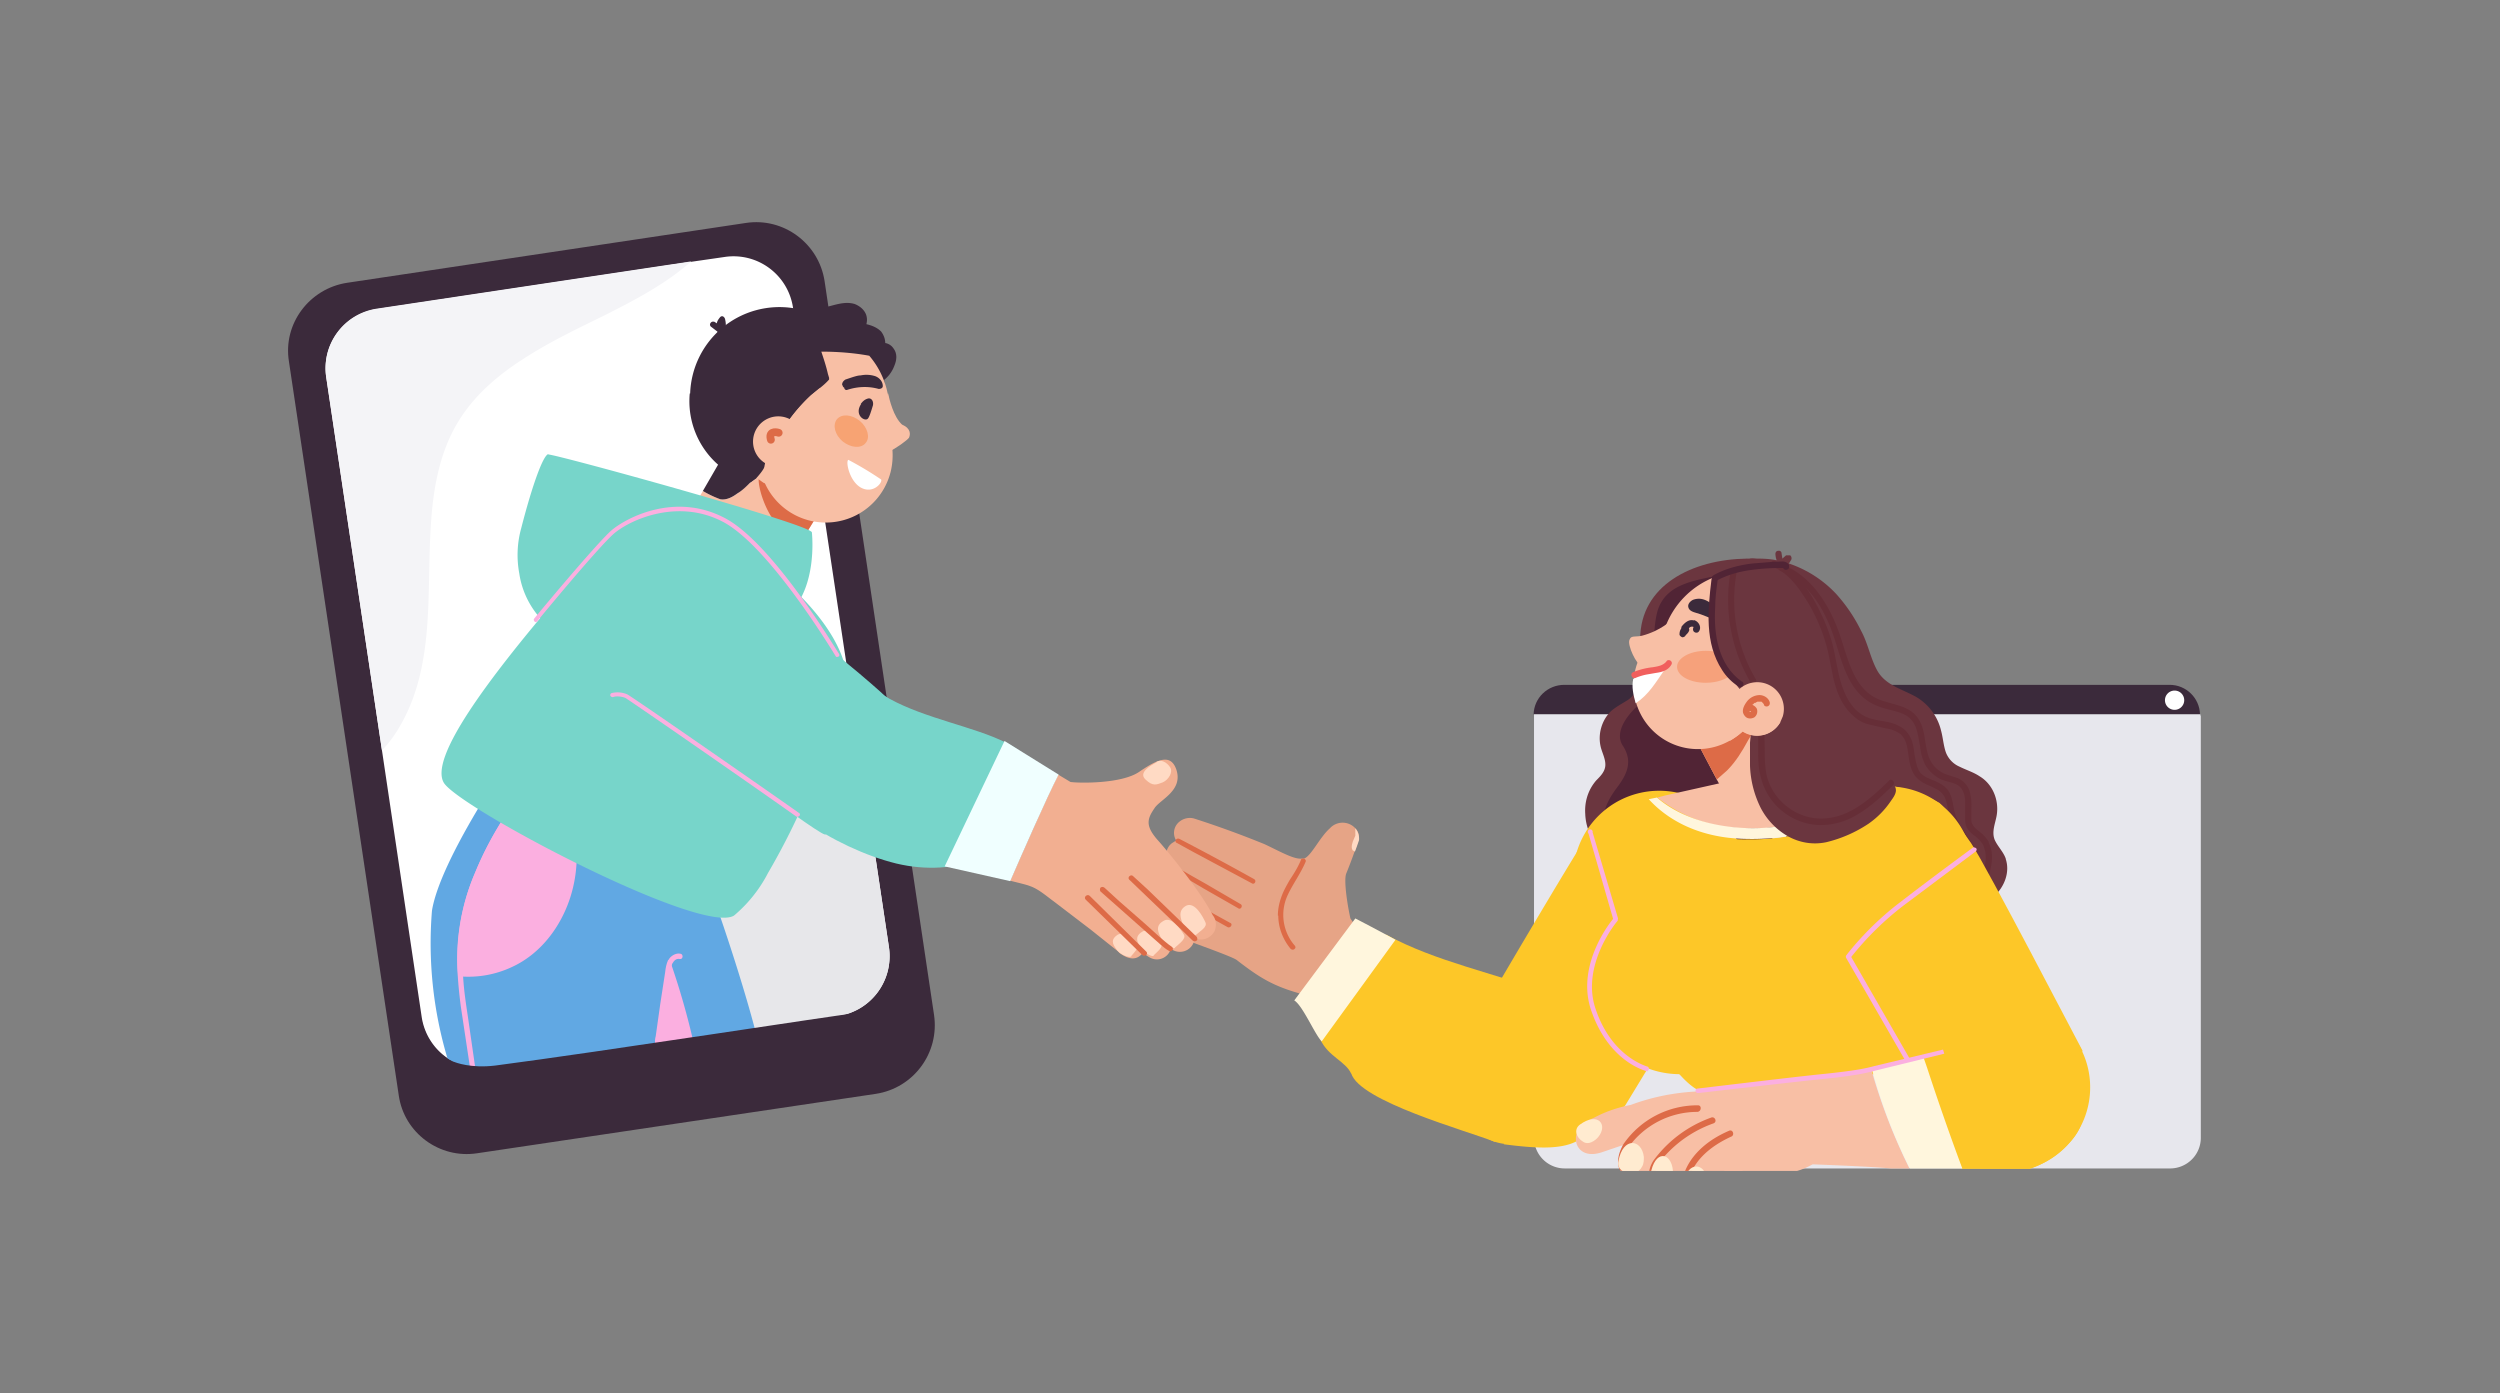 <svg xmlns="http://www.w3.org/2000/svg" fill="none" viewBox="0 0 610 340"><rect x="0" y="0" width="610" height="340" fill="#808080" stroke="none"/><g clip-path="url(#a)"><path fill="#3B2A3B" d="M537 174.3H374.2c.1-4 3.4-7.2 7.5-7.2h147.7c4 0 7.3 3.2 7.4 7.2Z"/><path fill="#E7E7ED" d="M537 174.6v103c0 4.2-3.4 7.5-7.5 7.5H381.8a7.5 7.5 0 0 1-7.5-7.5V174.3h162.6v.3Z"/><path fill="#6B363F" d="M452.8 161.9c0 13.2-13.4 22.3-26.6 22.3-13.3 0-26-15-26-28.2s12.7-19.5 26-19.7c13.8-.2 26.6 12.4 26.6 25.6"/><path fill="#6B363F" d="M443.2 182.5c-.1 3.7-1.4 7-3.4 10.2a51 51 0 0 1-6 8c-4.5 4.8-10 8.9-16.3 11a29.6 29.6 0 0 1-19.8.3c-3-1-5.6-2.8-7.6-5.1s-3.2-5.3-3.3-8.3c-.2-3 .7-5.9 2.7-8.2 1-1 2.1-2.1 2.2-3.6.1-1.7-.9-3.3-1.2-4.9-.6-3 .4-6.2 2.5-8.3 1.1-1 2.4-1.7 3.7-2.5a5.7 5.7 0 0 0 2.7-3.2c.4-1.5.3-3 .2-4.5 0-1.6-.2-3.1.1-4.7a11 11 0 0 1 5.9-7.7 35 35 0 0 1 9-2.6c3-.4 6.3-.4 9.3.4 3.1.7 5.9 2.2 8.2 4.5 2.4 2.3 4.2 5.2 6 8 1 1.6 2 3.1 2.7 4.8a22 22 0 0 1 1.5 5.2l.7 5.6c.2 1.9.3 3.8.2 5.6"/><path fill="#512435" d="M420.2 140.2c-6.2 1.4-13.1 2-15.5 8.1-2.3 6.1 0 19.8-3.7 22.7-3.8 3-7.3 7.6-5 11 2.3 3.6 1.2 6.5-1.1 9.7-2.4 3.2-8.5 11 2.9 21 11.3 9.8 33.7-3.3 33.7-4.4 0-1.2 12.8-43.1 12.2-44.3a908 908 0 0 0-23.5-23.8"/><path fill="#6B363F" d="M489.4 209.5c-.6-1.7-2-3-2.7-4.6-.8-2 .2-4.1.5-6 .6-3.7-1-7.6-4.2-9.5-1.5-1-3.2-1.5-4.8-2.3a6.2 6.2 0 0 1-3.4-3.5c-.6-1.7-.7-3.6-1.2-5.4a13 13 0 0 0-6.7-8.5c-3.3-1.7-6.9-2.7-8.8-6-1.7-3-2.3-6.7-4-9.8a39 39 0 0 0-6-8.9 28 28 0 0 0-11.6-7.5l.6-1c.1-.3 0-.8-.3-1h-1l-.9.8-.2-1.3c0-.4-.4-.7-.8-.6-.5 0-.7.4-.7.8a5 5 0 0 0 .3 1.5c-1.5-.3-3-.4-4.6-.4-1 0-2.3-.3-2.8.7-.5.8.3 1.2.2 2-1.5 8-2.8 16-2.9 24.2a63 63 0 0 0 5.1 26 160 160 0 0 0 5.3 11.4c1.8 3.3 3.8 6.7 6.3 9.6 2.7 3 6 5.4 9.6 7.2a53.5 53.5 0 0 0 25.7 4.8c3.8-.1 8-.8 11-3.4 2.6-2.2 4.1-5.9 3-9.2Z"/><path fill="#662E37" d="M485.3 205.5c-.4-.7-1-1.4-1.6-2l-1.7-1.4c-.6-.6-1-1.3-1-2.1v-2.4c.1-1.5 0-3-.4-4.5a5.2 5.2 0 0 0-3.1-3.3l-2.5-.8a7.2 7.2 0 0 1-4.6-5c-.9-3-.6-6.4-2.6-9-2-2.7-5.5-3-8.4-4-7.4-2.3-8.5-10.8-10.8-17-2.2-6-5.8-12-11.5-15.2l-2.1-1c-1-.3-1.5 1.1-.6 1.5 6 2.3 9.8 7.8 12.1 13.5 2.6 6.2 3.3 14.4 9.5 18.4 1.4.9 2.9 1.4 4.4 1.8s3 .7 4.4 1.4c1.3.7 2.2 1.8 2.7 3.2s.7 3 1 4.5a13 13 0 0 0 1.3 4.6c.9 1.4 2 2.5 3.5 3.3s3.4.8 4.7 1.8c1 .8 1.4 2.2 1.5 3.5v4.6c0 1 .2 1.8.7 2.5a8 8 0 0 0 1.7 1.6 8 8 0 0 1 1.6 1.6c.5.6.7 1.4.9 2.2.3 1.7 0 3.5-.6 5.2l-1 2.8c-.4.9 1 1.4 1.4.5 1.4-3.3 2.8-7.3 1-10.8Z"/><path fill="#F8BFA5" d="m447.4 194.7-24.6 2.7-3.9-7.2-5.8-11 16-5c.2 0 .3.2.4.4 1 1.5 1.7 3.1 2.7 4.6 1.7 2.4 4 4.5 7.2 4.4.8 0 1.5-.1 2.2-.3z"/><path fill="#DD6B47" d="M429.5 174.6c-.6 2.2-1.9 4.2-3 6.1-1.4 2.6-3 5.2-5.1 7.3l-2.5 2.2-5.8-11 16-5c.2 0 .3.2.4.4"/><path fill="#F8BFA5" d="M429.4 171.7c0 .4-.2.7-.3 1a15.5 15.5 0 0 1-7 8 15.7 15.7 0 0 1-22.7-18.6 15.7 15.7 0 0 1 19.8-10.2 15.8 15.8 0 0 1 10.2 19.8"/><path fill="#6B363F" d="M446.4 160.3a20.7 20.7 0 0 1-9.3 17.3l-2.5-1.3a33 33 0 0 1-15-16c-2.6-6.2-3.2-13.1-1.2-19.5a20 20 0 0 1 7.3-1.3c11.5 0 20.7 9.3 20.7 20.8"/><path fill="#662E37" d="M481.9 207c-1.6-3-4.2-5.7-5-9-.4-1.7-.5-3.4-1.4-4.9-.8-1.3-2.2-2-3.5-2.6-1.3-.5-2.6-1-3.5-2-.8-1.2-1-2.6-1.3-4-.2-1.4-.3-2.9-.9-4.2a6.2 6.2 0 0 0-3-3.2c-2.6-1.4-5.8-1-8.4-2.4-2.9-1.5-4.5-4.5-5.5-7.5-1.2-3.6-1.5-7.5-2.6-11.2-1.1-3.6-2.7-7-4.6-10.3-1.8-2.9-4-5.8-6.9-7.7a13 13 0 0 0-2.2-1.1c-.9-.4-1.4 1-.5 1.4 3 1.2 5.3 3.8 7.1 6.5a42 42 0 0 1 6.5 15l1.1 5.5c.8 3.4 2 6.6 4.5 9 1.1 1.1 2.4 2 4 2.4l4.2 1a8 8 0 0 1 3.7 1.4c1 .9 1.5 2.2 1.7 3.5.5 2.8.5 6 3 7.8 1.1.9 2.5 1.3 3.8 2 1.3.6 2.2 1.5 2.6 2.9.5 1.6.6 3.3 1.3 4.8.6 1.6 1.6 3 2.5 4.5 1.7 2.6 3.6 5.5 3 8.8a5 5 0 0 1-.7 2c-.6.8.6 1.7 1.2.9 2-2.8 1.3-6.5-.2-9.4Zm-53.5-41.3a38 38 0 0 1-4.7-25.8c.2-1-1.3-1.1-1.5-.1a39.8 39.8 0 0 0 5 26.8c.2.4.7.4 1 .1.4-.3.4-.7.2-1"/><path fill="#6B363F" d="M441.6 183.3c-.7.2-1.4.3-2.2.3-3.1 0-5.5-2-7.2-4.4-1.1-1.6-2-3.4-3-5l6.8-2.2z"/><path fill="#FDC728" d="M425.2 219.1a21 21 0 1 0-41.3-6.7 21 21 0 0 0 41.3 6.7"/><path fill="#F8BFA5" d="M457 190.9a44.2 44.2 0 0 1-32 11.2 34.6 34.6 0 0 1-20.6-7.5l1.9-.5 13.4-3 24.4-2.6s5 .8 11 2c.7 0 1.3.2 2 .4Z"/><path fill="#FDC728" d="M460.8 233.3a20.7 20.7 0 1 0 0-41.4 20.7 20.7 0 0 0 0 41.4"/><path fill="#FDC728" d="M491.2 254.7c-2.5 4.7-73.2 12.6-76.1 11.6-4.8-1.6-11.7-12.6-13-15-.5-.6-11.1-35.3-11.1-35.3l8.7-20.3 2.6-.7a32.5 32.5 0 0 0 24.1 9.8c20 .3 30-9.8 31.7-11l2.5-2.2a41 41 0 0 1 12.6 4.3c8.1 6.8 20.6 54.1 18 58.8"/><path fill="#FFF6DD" d="M460.6 191.6c-1 1-2 1.7-2.5 2.1-1.8 1.3-11.8 11.4-31.7 11-13-.1-20.5-5.7-24.1-9.7l2-.4c5.6 4.9 13.6 7 20.8 7.4a44.2 44.2 0 0 0 32-11.1z"/><path fill="#6B363F" d="M462.6 193c-.1.9-.7 1.7-1.2 2.4a21 21 0 0 1-5.5 5.6 32 32 0 0 1-10.3 4.5c-3.3.7-6.7.1-9.6-1.6a17 17 0 0 1-6.4-6.8 25 25 0 0 1-2.6-10.3v-5.6c.2-2 .4-3.8.4-5.7-.7-.4-.9-1.2-.7-2s.9-1.4 1.6-1.8c.7-.5 1.5-1 2.4-1 .8-.2 1.7 0 2.3.6l1.6 1.9c1.4 1.3 3.1 2.4 4.7 3.5l5 3.7c3.1 2.3 6.2 4.8 9.5 6.8 1.7 1 3.4 1.7 5.2 2.5 1.4.6 3.7 1.3 3.6 3.3"/><path fill="#662E37" d="M462 190.6c-.2-.3-.8-.5-1-.2-4.4 4.3-9.5 9-15.9 9.3-6.3.4-12.2-4-13.9-10-.5-2-.6-4-.6-6l-.1-6.5c0-.4-.2-.8-.7-.8-.3 0-.8.2-.8.7v6c0 2 0 4 .5 5.9a15.3 15.3 0 0 0 14 12.3 17 17 0 0 0 9.6-2.5c3.3-1.9 6-4.5 8.8-7.2.2-.2.4-.7 0-1Z"/><path fill="#F8BFA5" d="M434.4 176.2a6.5 6.5 0 0 1-9.2 2.3c-1 .9-2 1.6-3 2.2a20.8 20.8 0 0 1-3.8-39.9 26 26 0 0 0-1 10.6 29 29 0 0 0 7 16.7 32 32 0 0 0 10 8.1"/><path fill="#FDC728" d="M423.3 225.4c0 .2-.6 1-1.4 2.4l-1.5 2.7-23.7 39-.4.6a91 91 0 0 1-2.8 4.4c-.4.4-4.4-1.7-9.5-4.7-10.3-6-25.3-15.8-25.8-16.8.2-1 28.7-49.2 29.9-50.3 0 0 34.3 7.7 34.9 8 .5.1 1.3 12.5.3 14.7"/><path fill="#FDC728" d="M329.7 262c-1.3-3-5.6-4.2-7.5-8.3l15.9-25.7c12.5 6.8 26.7 9.4 40 14.5 12.3 4.8-1.1 11.2-6 23.6-4.7 12.3 15.2 2.4-7.4 12.5-7.1-2.8-33-9.9-35-16.7Z"/><path fill="#E6A486" d="m318.2 242.7 13.3-15.6-2-3c-.7-3.1-1.7-9.4-1-11a124 124 0 0 0 3-8.2c.2-1 0-2-.8-2.8a4.2 4.2 0 0 0-6.2 0c-2.5 2.2-4.5 6.7-6.3 7.4h-.6c-1.9.2-5.2-1.7-9-3.5a238 238 0 0 0-17.3-6.3 4 4 0 0 0-3.4.7 3.5 3.5 0 0 0-.9 4.7l-.2.1-.8.5a3.5 3.5 0 0 0-.6 5.1l.3.3-.6.4a3.6 3.6 0 0 0 .6 6.2c1.1.9 11.4 6.1 11.7 6.3l-3.1-.7-6.6-1.2c-1 0-1.9.2-2.6.7a3 3 0 0 0-.5 4.4c.4.5 1 .9 1.7 1 3.2 1.3 13.9 5 15.4 6 5.7 4.4 9 6.5 16.5 8.5"/><path fill="#FFDAC4" d="m330 207.5.3.1.3.2a59 59 0 0 0 1-2.8c.1-1-.2-2-.9-2.9v1.8l-.6 1.4c-.2.7-.5 1.6 0 2.2Z"/><path fill="#DD6B47" d="M311.8 223.4c0-1.5.3-3 .8-4.4.5-1.5 1.3-2.9 2.1-4.3 1-1.5 2-3.1 2.7-4.8 0-.3.4-.5.7-.4.3 0 .6.4.5.7-1.2 2.9-3.1 5.4-4.4 8.2a11.4 11.4 0 0 0 1.7 12.3c.2.2.3.6 0 .8-.2.3-.7.3-1 0-1.9-2.3-3-5.2-3-8.1Zm-24-18.7a686 686 0 0 1 18.2 9.8c.7.4.1 1.5-.6 1l-14.2-7.6-4-2.2c-.8-.3-.2-1.4.6-1m-1.8 6.1c2.7 1.8 5.5 3.3 8.3 4.9l8.4 4.9c.7.4 0 1.5-.6 1l-8.4-4.8-8.3-4.9c-.7-.4 0-1.5.6-1Zm-1.4 5.6c5.1 3 10.3 5.9 15.6 8.8.7.3 0 1.4-.7 1l-15.6-8.7c-.7-.5 0-1.5.7-1.1"/><path fill="#FFF6DD" d="m322.5 254.1 18-24.8a548 548 0 0 0-9.8-5.2l-14.9 20c2.1 1.3 5 8.3 6.7 10"/><path fill="#FDC728" d="M367 279.1c-7.6-1-8.2-7.5-9.8-11a99 99 0 0 1-2.7-12.3l-.3-1.5 2.2-1a621 621 0 0 1 28.4-11l.5 1.5c2.2 6.2 4.1 15.3 4.5 20.4 1.1 16.3-7.6 17-22.9 15Zm42.9-17a22.2 22.2 0 1 0 0-44.4 22.2 22.2 0 0 0 0 44.4m100.1 3.2c0 9.4-6.2 17.3-14.8 19.8h-12a20.7 20.7 0 0 1 6-40.5c11.5 0 20.8 9.3 20.8 20.7"/><path fill="#F8BFA5" d="M408.4 150.8c-2 2-4.7 3.4-7 4.1-2.3.8-3.3-.1-3.8 1.2-.6 1.3 1.7 6.1 3 6.5 1.5.4 5.3-2.1 6.7-4.4 1.3-2.4 1.2-7.4 1.2-7.4Z"/><path fill="#3B2A3B" d="M413.3 151.4c-1.2-.4-2.3.6-3 1.5l-.1.5c-.3.4-.4.9-.4 1.4 0 .3.4.6.7.7.3 0 .7-.2.8-.5l.3-.3c.3-.3.5-.6.6-1l-.1-.4.2-.2v-.1h.1l.3-.1h.4l.1.1v.1c-.2.4-.1.9.2 1.1.4.3.9.2 1.1-.1.8-1 0-2.5-1.2-2.8Zm4-.6-.5-.2-1.8-.7-1.6-.5c-.6-.2-1.2-.5-1.4-1.1-.3-.8.3-1.5 1-1.9a4 4 0 0 1 1.8-.3c1 .1 1.8.5 2.5 1z"/><path fill="#fff" d="M406.1 163.5c-2.1 3-3.8 6-7 8.1-.6-2.2-1-4-.6-5.9 2-1.5 5-2.2 7.3-3 .8-.2.8.1.3.8"/><path fill="#F6A17B" d="M422.5 164.5c-1.1 1.2-3.5 2.1-6.3 2.1-3.9 0-7-1.7-7-3.9 0-2.1 3.1-3.9 7-3.9.7 0 1.3 0 2 .2.3.9.9 1.7 1.5 2.5.7 1 1.7 2 2.8 3"/><path fill="#F8BFA5" d="m435 174.8-.6 1.4a6.5 6.5 0 1 1 .6-1.4"/><path fill="#DD6B47" d="M431.8 171.3c-.3-1-1.4-1.7-2.5-1.7a4 4 0 0 0-3 1.5c-.6.8-1.2 1.8-1 2.8.2.6.6 1.1 1.1 1.3.6.2 1.2.1 1.7-.2.6-.5.8-1.2.6-2-.2-.4-.6-.8-1.1-1v-.1h.1l.2-.2.2-.2h.2l.5-.3h1l.1.1.2.2.1.1.2.3c0 .4.6.6 1 .4s.5-.6.4-1m-5 2.2h.2c.1 0 .2 0 0 0h.2v.2c0-.1 0 0 0 0h-.3v-.2Z"/><path fill="#F15F5D" d="M407.6 161.2c-.3-.2-.8-.2-1 .2-.8 1-2.1 1.2-3.3 1.4a18 18 0 0 0-4.8 1.2c-.9.4-.3 1.8.6 1.4a14 14 0 0 1 2.6-.8l2.3-.4c1.5-.2 3-.6 3.8-2 .2-.3.2-.7-.2-1"/><path fill="#FDC728" d="M445.6 224.9c1.5 3 28 46.9 30 48.4 2.2 1.6 33.4-15 32.5-17-1-1.8-23.5-45.1-27.1-50.5-3.7-5.4-6-7.7-6-7.7L445.6 225Z"/><path fill="#fff" d="M530.6 173.2a2.3 2.3 0 1 0 0-4.7 2.3 2.3 0 0 0 0 4.7"/><path fill="#F8BFA5" d="M437 283.8c-1.3.7-2.7.5-4.1.4-4.7-.4-9.4 1.5-12.6 5-1.6 1.7-3.7 3.9-6.4 3.2-1.6-.4-2.6-1.8-3-3.3-1 1.4-2.2 2.8-4 2.9-2 0-3.8-1.7-4.4-3.6l-.1-.9c-1.4.7-3 1-4.4.6-2.2-.7-3.1-2.9-3-5 .1-1.3.5-2.5 1.1-3.6h-.4l-4.4 1.5c-1.4.5-2.8.8-4.2.4a3.5 3.5 0 0 1-2.5-2.7c-.6-3 2-5 4.4-6 2.8-1.5 5.8-2.5 8.9-3.1a53.5 53.5 0 0 1 27.4-2.6c3.3 1 6 3.7 8.3 6.3.8 1 1.5 2 2 3.3a6 6 0 0 1 3 3.9 3 3 0 0 1-1.6 3.3"/><path fill="#F8BFA5" d="M465.9 285.1h-4.6c-2.8-.3-11-.7-19-1l-.4.2c-1.5.8-3 1.4-4.7 1.7-2.6.5-5.1.3-7.7.2-2.2 0-4.6 0-6.8.3-.6 0-1.4.6-1.9 0-.3-.3-.3-1 .3-1.1l1.8-.7c-.3-1.1-.3-2.3-.6-3.4-.5-2.6-4.4-4.7-6.3-6.3l-6.5-5.4s.4-2.6 5.6-3.2l23-2.8c4.3-.6 9.4-1.6 18.5-2.6a140 140 0 0 0 9.3 24.1"/><path fill="#FDC728" d="M508.1 273.1c-.3 1.7-1.2 3.5-2.6 5.1a23.3 23.3 0 0 1-10.2 7h-16.6a416 416 0 0 1-8.6-24.7l-.9-2.6a235 235 0 0 1 23.1-4.7c3.1-.3 5.5-.4 7 0 11.5 2.5 10 14.7 8.8 19.9"/><path fill="#FFF6DD" d="M478.7 285.1H466a131 131 0 0 1-9.2-24v-.1l5.7-1.5 1.5-.3 5.3-1.3.9 2.6a658 658 0 0 0 8.6 24.6Z"/><path fill="#FDC728" d="M414.5 223c-1.5.8-3.7 1-5.6 1.1-3 .1-5.7.2-8.3 1.7-.4.2-5.4 2.8-5.5 2.4-1-5.4-4.2-18.1-5.4-24.2 0-.4.2-.7.4-.8 4-1.7 8.4-1.4 12.4 0q2.7.75 5.1 2.1c1.7 1 3.3 2 4.6 3.4 2.4 2.7 3.4 6.5 4 10 .4 2.1-.4 3.4-1.7 4.2Z"/><path fill="#FBAFE0" d="M402 261.4h-.1c-.4-.1-9.4-2.3-13.7-15-3.5-10.5 4-20.5 5.4-22.2l-6-20.8a.6.6 0 1 1 1-.3l6.2 21-.1.6c-.1 0-9 10.7-5.4 21.4 4 12 12.7 14.1 12.8 14.2a.6.6 0 0 1-.1 1Z" style="mix-blend-mode:multiply"/><path fill="#DD6B47" d="M414.4 269.7a21.9 21.9 0 0 0-18.3 9.5c-1 1.8-1.7 3.9-1 6 .3.9 1.7.3 1.4-.7-.5-1.5 0-3.2.8-4.5a20.7 20.7 0 0 1 16.8-8.7c1 0 1.2-1.5.3-1.6m3.1 3a30 30 0 0 0-14 10.4 7.4 7.4 0 0 0-1.2 4.9c.1 1 1.6.7 1.5-.3-.4-2.7 1.8-5.1 3.6-6.9a29 29 0 0 1 10.7-6.7c1-.4.3-1.8-.6-1.4m4.4 3.2c-3 1.3-5.7 3-7.9 5.4-2 2.2-3.5 5-3.7 8.1-.1 1 1.4 1.2 1.5.2.5-6 5.6-10 10.7-12.3.8-.4.3-1.8-.6-1.4"/><path fill="#FBAFE0" d="M414.3 266.7a.6.6 0 0 1-.6-.5c0-.3.2-.6.5-.6s24-2.9 31.2-3.6c7.5-.8 9.8-1.3 12-1.9l16.7-4 .3 1-16.7 4.1c-2.3.6-4.6 1.2-12.2 2-7.2.7-30.9 3.5-31.1 3.5z" style="mix-blend-mode:multiply"/><path fill="#FBAFE0" d="M465.4 259a.6.6 0 0 1-.5-.2l-14.4-25a.6.6 0 0 1 0-.7s5.1-6.9 13.2-13c8-6.2 17.6-13.2 17.7-13.3.2-.1.6 0 .8.2s.1.6-.2.8L464.4 221a73 73 0 0 0-12.7 12.5l14.2 24.7a.6.6 0 0 1-.5.9Z" style="mix-blend-mode:multiply"/><path fill="#FFEBD0" d="M416 289.6c-.3.7-.9 1.1-1.6 1.3-2 .5-4-.5-3.6-2.4 1-5.3 5.2-4.7 5.6-1 0 .7 0 1.5-.4 2zm-8-1.5c-.4.9-1 1.4-1.7 1.6-2 .6-4-.6-3.6-3 1-6.3 5.1-5.7 5.5-1 .1.8 0 1.7-.3 2.4Zm-7.3-3.5q-.6 1.2-1.8 1.5c-2.2.5-4.5-.6-4-2.8 1.1-6 5.7-5.4 6.2-1 0 .7 0 1.6-.4 2.3m-12.4-5.9c-.7.3-1.4.3-2-.1-1.7-1-2.4-3-.8-4.2 4.4-3.2 6.9 0 4.5 3-.4.5-1 1-1.7 1.3"/><path fill="#512435" d="M436.6 138c-.3-.7-1-1-1.7-1l-2.5.1-4.9.4c-3.2.4-6.4 1.2-9.3 2.8-.4.2-.6.6-.4 1 .1.3.6.6 1 .4 2.6-1.4 5.4-2.2 8.3-2.6a53 53 0 0 1 6.5-.5h1.5c.4.9 1.8.3 1.4-.6Z"/><path fill="#512435" d="M425 166.3c-5.7-4-6.9-11.5-6.5-18 0-2.3.3-4.5.6-6.7.1-1-1.4-1.2-1.5-.2-.9 7.4-1.7 15.5 2.6 22.1 1 1.6 2.4 3 4 4 .8.6 1.7-.6.9-1.2Z"/><path fill="#3B2A3B" d="m213.7 266.9-97.3 14.5c-9.2 1.4-17.8-5-19.1-14.1L70.5 88.2C69 79 75.5 70.4 84.7 69L182 54.4c9.2-1.4 17.8 5 19.2 14.2l26.7 179c1.4 9.3-5 17.9-14.2 19.3"/><path fill="#fff" d="m204.5 248-20.4 3-15.1 2.2-8 1.2-.5.1-.8.1-17.6 2.7-22.4 3.3a14.8 14.8 0 0 1-16.8-12.4l-9.7-65.1-13.6-91c-1.2-8 4.3-15.5 12.4-16.7l76.5-11.5 8.3-1.2c8-1.2 15.5 4.3 16.7 12.4l13.5 90 9.9 66a14.8 14.8 0 0 1-12.4 16.8Z"/><path fill="#3B2A3B" d="M182.2 78.5c1.5-.9 3-1.3 4.6-1.6-.3 1.4 1 2.5 2 3.3l2.1 1.7c-.2 1.9.2 3.8 1.3 5.4 1.7 2.6 4.6 4.2 7.6 5 1.7.4 3.5.6 5.3.8l5.5.6c1.5 0 3.2.2 4.6-.6a8 8 0 0 0 3-3.8c.6-1.4.8-3-.2-4.3a3 3 0 0 0-2-1.3c0-1-.4-2-1-2.8-1-1-2.3-1.5-3.6-1.8.2-.8.2-1.6-.1-2.4-.5-1.2-1.5-2-2.7-2.5-2.5-.8-5 .3-7.4.8-2.2.5-4.5.4-6.7.4-4.4-.1-9-.5-13 1.8-.8.5 0 1.7.7 1.3"/><path fill="#F8BFA5" d="m161.4 137.5 27.7 4.8 6.9-11 4.3-7-12.5-8.8-2.2.6-.2.2-.2.2h-.4c-1.8 1.1-3.2 2.7-4.9 3.9-1.2.9-2.6 1.7-4.2 1.4a27 27 0 0 1-4.2-2l-10 17.7Z"/><path fill="#DD6B47" d="M188.8 127a11 11 0 0 0 7.2 4.3l4.3-7-12.5-8.8a15 15 0 0 0-2.5.8l-.1.2c-.4 1 .6 6.2 3.6 10.5"/><path fill="#3B2A3B" d="m175.2 113.4 2.7-4.7.5.1 1.8 1h.6c1.2 0 2.2.6 3.1 1.2 1 .5 2 1.1 2.9 1.8.4.4.7.8.5 1.4 0 .3-.2.6-.4.8 0 .2-.2.4-.4.5l-.8.4-.3.4c-.1.2-.4.2-.5.2h-.2l-1.6 1.2c-1 1-2 2-3.2 2.7-1.2.9-2.7 1.7-4.2 1.4a26 26 0 0 1-4.2-2zm9-.4 1.6 1-.2-.2-.5-.4-1.6-1 .8.6Z"/><path fill="#3B2A3B" d="M168.3 96a20.6 20.6 0 0 0 14.8 21.7l1.7-1.2c1.4 1 2.7 1.7 4.2 2.3 11.7.6 25.1-9.7 26.7-21.2a16 16 0 0 0 0-5c-1.7-9.5-11.8-16.3-22.1-17.4A21.8 21.8 0 0 0 168.4 96Z"/><path fill="#F8BFA5" d="m185.9 115.9.6 1.7a16.3 16.3 0 0 0 30.6-1.7l.2-.7a17 17 0 0 0 .5-4.3 16.3 16.3 0 0 0-17.9-16.1l-2 1.7a41 41 0 0 0-10.4 15.3h-.2l-.5.1v.2l-.2 1.5c0 .8-.3 1.6-.7 2.3"/><path fill="#F8BFA5" d="M216.7 96c.3 1.4 1.3 5.7 3.4 7.6 2.3 1 2 2.5 1.7 3.2-.4.6-3.3 2.7-4.9 3.4s-4.2-.2-4.2-.2l-.3-7.5 3.4-3.9.8-2.6Z"/><path fill="#F8BFA5" d="m184.6 116.6 1.7 1.2 2.7 1a20.3 20.3 0 0 0 23.1-32c-3.8-.7-7.8-1-11.7-1 .6 1.8 1.2 3.6 1.6 5.4l.3 1v.4c-.7.8-1.5 1.5-2.4 2.2l-2 1.6a41 41 0 0 0-10.4 15.4h-.2l-.4.1-.1.2-.2 1.5c0 .8-1.9 2.9-2 3"/><path fill="#F8BFA5" d="M183.8 106.9a6.1 6.1 0 1 0 12.2 1.7 6.1 6.1 0 0 0-12.2-1.7"/><path fill="#3B2A3B" d="M210 98.6c.5-.7 1-1.1 1.6-1.3 1-.4 1.6.6 1.4 1.6-.4 1.3-.9 3-1.3 3.3-.8.7-3.3-1-1.6-3.6Zm-4.4-4.6c0 .3.2.5.4.6 0 .4.4.7.8.5 2.5-.8 5.1-.9 7.6-.2.5 0 1-.2 1-.7 0-1.1-.8-2-1.8-2.4a7 7 0 0 0-3.6-.2c-.6 0-1.2.2-1.9.4l-1.8.6c-.5.3-.9.8-.8 1.4Zm-32.3-15c.1-.4.5-.6.9-.5h.1l.6.4c.1-.6.4-1 .8-1.5.2-.2.4-.3.7-.2.2.1.4.3.5.6.2.8.3 1.8.1 2.7.4.2.6.6.3 1-.1.2-.5.4-.8.3-.1.2-.4.2-.6.2a.8.8 0 0 1-.5-.4l-.4-.7v-.1h-.1l-1.3-1a.7.7 0 0 1-.3-.9Z"/><path fill="#F7A373" d="M204.2 102.3c-1.1 1.4-.5 3.8 1.4 5.4 2 1.6 4.5 1.8 5.6.4 1.2-1.3.5-3.8-1.4-5.4-2-1.6-4.4-1.8-5.6-.4"/><path fill="#fff" d="M207 112.2c-.7.3.2 5.2 3.1 6.8 3 1.6 5.3-1.3 4.9-2a84 84 0 0 0-8-4.8"/><path fill="#F4F4F7" d="m168.6 63.9-.9.7c-5.9 5-13 8.7-19.9 12.2-6.9 3.4-13.9 6.7-20.3 10.9-6.2 4-11.8 8.8-15.7 15.2-4.7 7.7-6.2 16.9-6.7 25.8-1 16.1 1 33.5-7.3 48.1a31 31 0 0 1-4.6 6.3L79.6 92c-1.2-8 4.3-15.5 12.4-16.7l76.5-11.5Z"/><path fill="#E7E7EA" d="m204.5 248-20.4 3-15.1 2.2-8 1.2-.5.1-.8.1-17.6 2.7a67 67 0 0 1 2.5-28.5 90 90 0 0 1 23.7-36.7 159 159 0 0 1 37.2-26.3l1.5-.8 9.9 66.1c1.2 8.1-4.3 15.6-12.4 16.8Z"/><path fill="#61A8E3" d="m184.2 251-15.2 2.4-8 1.1-.5.1-.7.1-40 6a14.8 14.8 0 0 1-10.6-2.4 98 98 0 0 1-3.8-36.1c2-12.5 19.2-37.5 20.4-39s39.7 20.2 42.4 22c1.9 1.1 11.6 29.2 16 45.9Z"/><path fill="#FBAFE0" d="m124.5 199.4-.7 1.2-.3.5a78 78 0 0 0-7.1 14.3 57 57 0 0 0-3.4 22.9c.2 3.4.7 6.7 1.2 10l1.8 12.5c-.4 0-.9 0-1.3-.2l-2.2-14.6a109 109 0 0 1-.8-7.8 53.4 53.4 0 0 1 4.2-25.2c1.8-4.4 4-8.6 6.5-12.7l1-1.6c.5-.7 1.6 0 1.1.7" style="mix-blend-mode:multiply"/><path fill="#FBAFE0" d="M140.7 210a33 33 0 0 1-1.5 8.8c-2.3 7.3-7.3 14-14.4 17.2a25 25 0 0 1-13 2.2 53 53 0 0 1 4.1-25.2c1.8-4.4 4-8.7 6.6-12.7l1.3.3a182 182 0 0 1 12.7 3c1 .2 2.2.4 3 1.1a4 4 0 0 1 1.1 2.5v2.8Z" style="mix-blend-mode:multiply"/><path fill="#77D5CA" d="M133.8 110.8c-1.2.2-3.8 7.1-6.6 18a24.5 24.5 0 0 0-.5 11.1 21 21 0 0 0 23.2 17.8c2.8 0 37.6-2.2 43.3-8.6 5.8-6.4 5.1-17.2 4.9-19.2-.3-2-63-19.2-64.3-19Z"/><path fill="#77D5CA" d="M205.1 165.8c.1 5.3-1.6 10.8-4.6 19.2a171 171 0 0 1-13.1 28 34 34 0 0 1-8.3 10.4c-8 4.9-67.1-26.3-70.8-32.4-3.6-6 10.5-25 28-45.5s31.2-17.2 36.7-15.4c10.3 3.4 33.6 21 33.8 36.8z"/><path fill="#FBAFE0" d="m169 253.4-8 1.2h-.5a202 202 0 0 1 2.8-20.7 185 185 0 0 1 5.7 19.5" style="mix-blend-mode:multiply"/><path fill="#FBAFE0" d="M165.9 234c-1-.2-1.5.5-1.9 1.2l-.2.7c-.3 1.3-.4 2.7-.6 4l-1.2 7.6-1 7-.5.1-.7.1c0-.6 0-1.2.2-1.9l1.1-7.8 1.2-7.8c.1-1 .3-2 .7-2.9l.3-.3v-.1c.6-.8 1.7-1.4 2.7-1.2.8.1.7 1.4-.1 1.3" style="mix-blend-mode:multiply"/><path fill="#77D5CA" d="M184 166.5a24 24 0 1 0-34-34 24 24 0 0 0 34 34"/><path fill="#77D5CA" d="M174.4 138c3.4-.3 40.1 29.8 42.6 32.9 2.6 3.1-13 33.4-15.8 32.7-2.8-.8-39.5-28.3-41.9-32-2.4-3.6 15-33.6 15-33.6Z"/><path fill="#FBAFE0" d="M204.3 160.3c-.2 0-.3 0-.4-.2-.2-.3-15.6-26-27-32.5-11.1-6.2-23-.9-27.1 2.6-3.9 3.4-18.6 21.2-18.7 21.4-.2.2-.5.3-.7 0a.5.5 0 0 1-.1-.6c.6-.8 15-18.1 18.8-21.5 3.4-3 15.8-9.8 28.3-2.8 11.6 6.6 26.5 31.7 27.3 32.8.2.3.1.6-.1.7z" style="mix-blend-mode:multiply"/><path fill="#77D5CA" d="M249.8 198c12-20.5-20.2-18.3-35.8-29.4-14.6-3.5-25.3 5-27.8 15.5s17.8 23 32.5 26.6c14.7 3.5 28.6-2.2 31-12.7Z"/><path fill="#F2AF91" d="m273 232.3-6.9-5.5-8.9-6.8c-1.8-1.3-3.8-3.1-5.9-3.8-.7-.3-2.4-.7-4.8-1.3 2.6-6 9-20.5 11.7-25.9l3 1.8c2 .3 12.5.5 16.8-2.5 4.4-3 7.6-4.5 9-.6 1.8 5.2-4 7.4-5.3 9.5-1.7 2.5-2.4 4.2.8 7.8 2.6 2.9 10.6 12.7 13.4 18.3.9 1.1 1 2.7.4 4-1 1.7-3 2.4-4.7 1.6l-.3.8-.2.6a3.6 3.6 0 0 1-5.4 1.2l-.3.7a3.5 3.5 0 0 1-4.9 1.4 7 7 0 0 1-1.6-1.2c-1.7 2.4-4.1 1.4-5.9 0Z"/><path fill="#FFDAC4" d="M291.7 228.2c1.2-1.1 3-2 2.4-3.2-.5-1.1-2.5-5.1-4.7-4-2.1 1.2-1.3 3.1-.8 4.5.4 1.4 2.5 3.1 3.1 2.7m-9.5-42.2c-1.5.8-4.5 2.5-2.7 4.2s2.6 1.3 4.2.7c1.4-.6 2.6-2.5 1.8-3.7s-2.2-2-3.3-1.3Zm4.5 45.2c1.1-1 2.7-2.1 2.2-3.1-.6-1-3-4.7-5-3.4-2.2 1.2-1.2 3-.6 4.2.6 1.3 2.8 2.8 3.4 2.4Zm-5.2 1.9c1-1 2.4-2 1.8-3-.6-.8-2.9-4-4.7-2.7-1.9 1.2-1 2.7-.3 3.8.6 1.1 2.7 2.4 3.2 2Zm-5.5.2c.9-1.1 2.2-2.3 1.5-3-.7-.8-3.4-3.5-5.1-2-1.7 1.3-.5 2.6.2 3.6.8 1 3 2 3.5 1.4Z"/><path fill="#DD6B47" d="M292 229.5c.2-.2.2-.6 0-.9L280 217l-3.5-3.2c-.5-.6-1.5.2-1 .8l12.1 11.6 3.4 3.3c.3.2.6.3 1 0m-6.1 1.5c-1.2-.8-2.1-1.7-3.2-2.6l-3.2-2.9-6.4-5.6-3.6-3.3c-.3-.2-.6-.3-1 0-.1.2-.2.6 0 .9l13 11.5c1.2 1 2.3 2.2 3.7 3 .7.5 1.4-.6.7-1m-6.2 1.2-13.8-13.6c-.6-.6-1.6.3-1 .9l13.8 13.5c.6.6 1.6-.2 1-.8"/><path fill="azure" d="m230.5 211.4 14.6-30.6 13.2 8.2c-2.8 5.4-9.2 20-11.8 26z"/><path fill="#FBAFE0" d="M194.7 199.3h-.3c-14-9.9-40.9-28.5-41.8-29-.9-.4-2.4-.5-3-.2-.3 0-.6-.1-.7-.4 0-.2 0-.5.4-.6a6 6 0 0 1 3.7.3c1 .4 37.8 26 42 29 .2.1.3.5 0 .7z" style="mix-blend-mode:multiply"/><path fill="#3B2A3B" d="M102.3 245.1c.1.9.3 10.3 8.2 13.9.8.3 4.4 1.7 10.3 1 25.3-3.3 85.9-12.7 86-12.5.2.4-1.9 2.8-1.9 2.8s-80.3 13-82.2 13.7c-1.9.6-15.7 4-18.7-3.3-3-7.4-1.7-15.6-1.7-15.6"/><path stroke="#DD6B47" stroke-linecap="round" stroke-width="1.9" d="M190 105.6c-.9-.3-2.5-.3-1.9 1.7"/></g><defs><clipPath id="a"><path fill="#fff" d="M69 54h471.1v231.7H69z"/></clipPath></defs></svg>